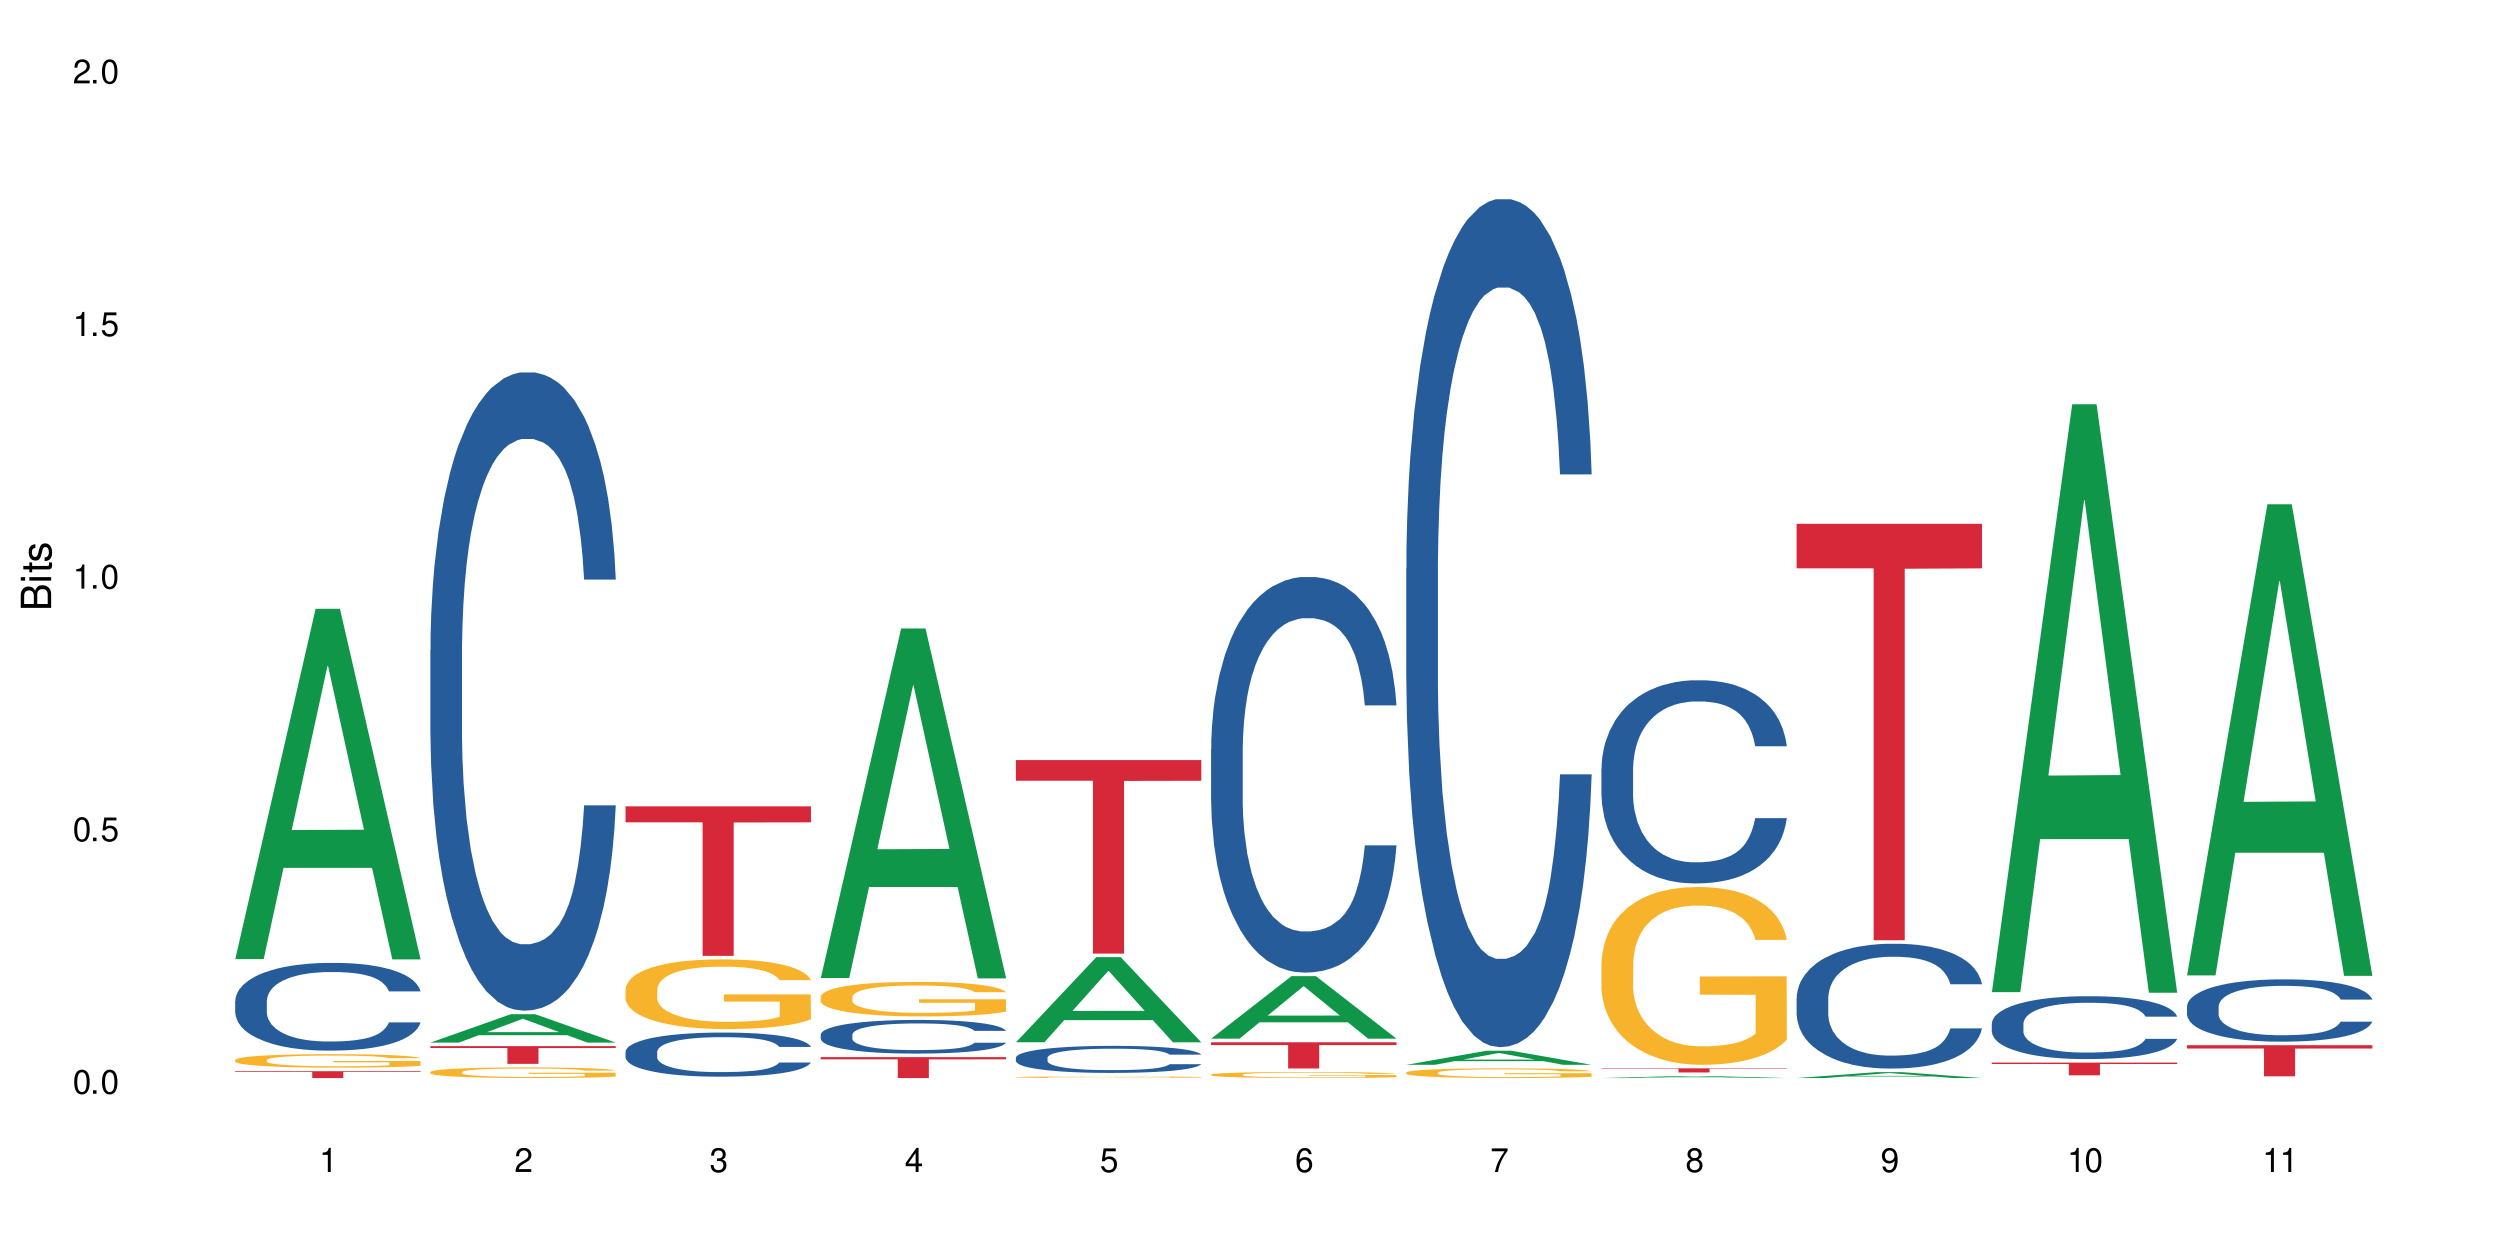 <?xml version="1.0" encoding="UTF-8"?>
<svg xmlns="http://www.w3.org/2000/svg" xmlns:xlink="http://www.w3.org/1999/xlink" width="720" height="360" viewBox="0 0 720 360">
<defs>
<g>
<g id="glyph-0-0">
</g>
<g id="glyph-0-1">
<path d="M 2.641 -6.938 C 2 -6.938 1.422 -6.656 1.078 -6.172 C 0.641 -5.562 0.406 -4.641 0.406 -3.359 C 0.406 -1.016 1.188 0.219 2.641 0.219 C 4.078 0.219 4.859 -1.016 4.859 -3.297 C 4.859 -4.641 4.656 -5.547 4.203 -6.172 C 3.844 -6.656 3.281 -6.938 2.641 -6.938 Z M 2.641 -6.188 C 3.547 -6.188 4 -5.25 4 -3.375 C 4 -1.406 3.562 -0.484 2.625 -0.484 C 1.734 -0.484 1.281 -1.438 1.281 -3.344 C 1.281 -5.25 1.734 -6.188 2.641 -6.188 Z M 2.641 -6.188 "/>
</g>
<g id="glyph-0-2">
<path d="M 1.828 -1 L 0.828 -1 L 0.828 0 L 1.828 0 Z M 1.828 -1 "/>
</g>
<g id="glyph-0-3">
<path d="M 4.562 -6.797 L 1.062 -6.797 L 0.547 -3.094 L 1.328 -3.094 C 1.719 -3.562 2.047 -3.734 2.578 -3.734 C 3.484 -3.734 4.062 -3.109 4.062 -2.094 C 4.062 -1.125 3.484 -0.531 2.578 -0.531 C 1.828 -0.531 1.375 -0.906 1.188 -1.672 L 0.328 -1.672 C 0.453 -1.109 0.547 -0.844 0.75 -0.594 C 1.125 -0.078 1.828 0.219 2.594 0.219 C 3.969 0.219 4.922 -0.781 4.922 -2.219 C 4.922 -3.562 4.031 -4.484 2.719 -4.484 C 2.25 -4.484 1.859 -4.359 1.469 -4.062 L 1.734 -5.969 L 4.562 -5.969 Z M 4.562 -6.797 "/>
</g>
<g id="glyph-0-4">
<path d="M 2.484 -4.938 L 2.484 0 L 3.328 0 L 3.328 -6.938 L 2.766 -6.938 C 2.469 -5.875 2.281 -5.734 0.984 -5.562 L 0.984 -4.938 Z M 2.484 -4.938 "/>
</g>
<g id="glyph-0-5">
<path d="M 4.859 -0.828 L 1.281 -0.828 C 1.359 -1.406 1.672 -1.781 2.5 -2.281 L 3.469 -2.828 C 4.406 -3.344 4.906 -4.062 4.906 -4.906 C 4.906 -5.484 4.672 -6.031 4.266 -6.406 C 3.859 -6.766 3.375 -6.938 2.719 -6.938 C 1.859 -6.938 1.219 -6.625 0.844 -6.031 C 0.609 -5.672 0.5 -5.234 0.484 -4.531 L 1.328 -4.531 C 1.359 -5.016 1.406 -5.281 1.531 -5.516 C 1.75 -5.938 2.188 -6.203 2.703 -6.203 C 3.469 -6.203 4.031 -5.641 4.031 -4.891 C 4.031 -4.344 3.719 -3.859 3.125 -3.516 L 2.234 -3 C 0.812 -2.172 0.406 -1.531 0.328 -0.016 L 4.859 -0.016 Z M 4.859 -0.828 "/>
</g>
<g id="glyph-0-6">
<path d="M 2.125 -3.188 L 2.578 -3.188 C 3.5 -3.188 3.984 -2.766 3.984 -1.922 C 3.984 -1.062 3.469 -0.531 2.594 -0.531 C 1.656 -0.531 1.203 -1 1.156 -2.016 L 0.312 -2.016 C 0.344 -1.453 0.438 -1.094 0.609 -0.781 C 0.953 -0.109 1.625 0.219 2.547 0.219 C 3.953 0.219 4.859 -0.625 4.859 -1.938 C 4.859 -2.828 4.516 -3.297 3.703 -3.594 C 4.344 -3.844 4.656 -4.328 4.656 -5.031 C 4.656 -6.219 3.875 -6.938 2.578 -6.938 C 1.203 -6.938 0.484 -6.172 0.453 -4.703 L 1.297 -4.703 C 1.312 -5.125 1.344 -5.359 1.453 -5.578 C 1.641 -5.969 2.062 -6.203 2.594 -6.203 C 3.344 -6.203 3.797 -5.75 3.797 -5 C 3.797 -4.516 3.609 -4.219 3.25 -4.047 C 3.016 -3.953 2.703 -3.922 2.125 -3.906 Z M 2.125 -3.188 "/>
</g>
<g id="glyph-0-7">
<path d="M 3.141 -1.672 L 3.141 0 L 3.984 0 L 3.984 -1.672 L 4.984 -1.672 L 4.984 -2.438 L 3.984 -2.438 L 3.984 -6.938 L 3.359 -6.938 L 0.266 -2.578 L 0.266 -1.672 Z M 3.141 -2.438 L 1 -2.438 L 3.141 -5.5 Z M 3.141 -2.438 "/>
</g>
<g id="glyph-0-8">
<path d="M 4.781 -5.125 C 4.609 -6.266 3.891 -6.938 2.844 -6.938 C 2.094 -6.938 1.422 -6.578 1.031 -5.953 C 0.594 -5.266 0.406 -4.422 0.406 -3.172 C 0.406 -2 0.578 -1.25 0.984 -0.641 C 1.359 -0.078 1.953 0.219 2.703 0.219 C 3.984 0.219 4.922 -0.75 4.922 -2.094 C 4.922 -3.375 4.062 -4.281 2.844 -4.281 C 2.172 -4.281 1.641 -4.031 1.281 -3.516 C 1.281 -5.234 1.828 -6.188 2.797 -6.188 C 3.391 -6.188 3.797 -5.797 3.938 -5.125 Z M 2.734 -3.531 C 3.547 -3.531 4.062 -2.953 4.062 -2.031 C 4.062 -1.156 3.484 -0.531 2.703 -0.531 C 1.922 -0.531 1.328 -1.188 1.328 -2.078 C 1.328 -2.938 1.906 -3.531 2.734 -3.531 Z M 2.734 -3.531 "/>
</g>
<g id="glyph-0-9">
<path d="M 4.984 -6.797 L 0.438 -6.797 L 0.438 -5.969 L 4.109 -5.969 C 2.5 -3.656 1.828 -2.234 1.328 0 L 2.219 0 C 2.594 -2.172 3.453 -4.047 4.984 -6.094 Z M 4.984 -6.797 "/>
</g>
<g id="glyph-0-10">
<path d="M 3.75 -3.656 C 4.469 -4.094 4.688 -4.438 4.688 -5.078 C 4.688 -6.172 3.844 -6.938 2.641 -6.938 C 1.438 -6.938 0.594 -6.172 0.594 -5.094 C 0.594 -4.438 0.812 -4.094 1.516 -3.656 C 0.734 -3.266 0.359 -2.703 0.359 -1.922 C 0.359 -0.656 1.281 0.219 2.641 0.219 C 3.984 0.219 4.922 -0.656 4.922 -1.922 C 4.922 -2.703 4.531 -3.266 3.75 -3.656 Z M 2.641 -6.188 C 3.359 -6.188 3.812 -5.75 3.812 -5.062 C 3.812 -4.406 3.344 -3.984 2.641 -3.984 C 1.922 -3.984 1.453 -4.406 1.453 -5.078 C 1.453 -5.75 1.922 -6.188 2.641 -6.188 Z M 2.641 -3.266 C 3.484 -3.266 4.062 -2.719 4.062 -1.906 C 4.062 -1.078 3.484 -0.531 2.625 -0.531 C 1.797 -0.531 1.219 -1.094 1.219 -1.906 C 1.219 -2.719 1.781 -3.266 2.641 -3.266 Z M 2.641 -3.266 "/>
</g>
<g id="glyph-0-11">
<path d="M 0.516 -1.578 C 0.672 -0.453 1.406 0.219 2.438 0.219 C 3.188 0.219 3.859 -0.141 4.266 -0.766 C 4.688 -1.453 4.891 -2.297 4.891 -3.547 C 4.891 -4.719 4.703 -5.453 4.312 -6.078 C 3.938 -6.641 3.344 -6.938 2.594 -6.938 C 1.297 -6.938 0.359 -5.969 0.359 -4.625 C 0.359 -3.344 1.234 -2.453 2.453 -2.453 C 3.094 -2.453 3.578 -2.672 4.016 -3.203 C 4 -1.484 3.469 -0.531 2.5 -0.531 C 1.906 -0.531 1.484 -0.906 1.359 -1.578 Z M 2.578 -6.203 C 3.375 -6.203 3.969 -5.531 3.969 -4.641 C 3.969 -3.797 3.391 -3.188 2.547 -3.188 C 1.734 -3.188 1.234 -3.766 1.234 -4.688 C 1.234 -5.562 1.797 -6.203 2.578 -6.203 Z M 2.578 -6.203 "/>
</g>
<g id="glyph-1-0">
</g>
<g id="glyph-1-1">
<path d="M 0 -0.953 L 0 -4.891 C 0 -5.719 -0.234 -6.344 -0.734 -6.797 C -1.188 -7.234 -1.812 -7.469 -2.5 -7.469 C -3.547 -7.469 -4.188 -7 -4.625 -5.875 C -4.984 -6.688 -5.625 -7.094 -6.531 -7.094 C -7.172 -7.094 -7.734 -6.859 -8.141 -6.391 C -8.562 -5.922 -8.75 -5.344 -8.75 -4.5 L -8.75 -0.953 Z M -4.984 -2.062 L -7.766 -2.062 L -7.766 -4.219 C -7.766 -4.844 -7.688 -5.203 -7.453 -5.5 C -7.219 -5.812 -6.859 -5.969 -6.375 -5.969 C -5.891 -5.969 -5.531 -5.812 -5.297 -5.5 C -5.062 -5.203 -4.984 -4.844 -4.984 -4.219 Z M -0.984 -2.062 L -4 -2.062 L -4 -4.781 C -4 -5.766 -3.438 -6.359 -2.484 -6.359 C -1.547 -6.359 -0.984 -5.766 -0.984 -4.781 Z M -0.984 -2.062 "/>
</g>
<g id="glyph-1-2">
<path d="M -6.281 -1.797 L -6.281 -0.797 L 0 -0.797 L 0 -1.797 Z M -8.75 -1.797 L -8.75 -0.797 L -7.484 -0.797 L -7.484 -1.797 Z M -8.75 -1.797 "/>
</g>
<g id="glyph-1-3">
<path d="M -6.281 -3.047 L -6.281 -2.016 L -8.016 -2.016 L -8.016 -1.016 L -6.281 -1.016 L -6.281 -0.172 L -5.469 -0.172 L -5.469 -1.016 L -0.719 -1.016 C -0.078 -1.016 0.281 -1.453 0.281 -2.234 C 0.281 -2.5 0.25 -2.719 0.188 -3.047 L -0.641 -3.047 C -0.609 -2.906 -0.594 -2.766 -0.594 -2.562 C -0.594 -2.141 -0.719 -2.016 -1.156 -2.016 L -5.469 -2.016 L -5.469 -3.047 Z M -6.281 -3.047 "/>
</g>
<g id="glyph-1-4">
<path d="M -4.531 -5.25 C -5.766 -5.25 -6.469 -4.422 -6.469 -2.969 C -6.469 -1.516 -5.719 -0.562 -4.547 -0.562 C -3.562 -0.562 -3.094 -1.062 -2.734 -2.562 L -2.516 -3.484 C -2.344 -4.188 -2.094 -4.469 -1.641 -4.469 C -1.047 -4.469 -0.641 -3.875 -0.641 -3 C -0.641 -2.453 -0.797 -2 -1.062 -1.75 C -1.25 -1.594 -1.422 -1.531 -1.875 -1.469 L -1.875 -0.406 C -0.422 -0.453 0.281 -1.266 0.281 -2.922 C 0.281 -4.5 -0.5 -5.516 -1.719 -5.516 C -2.656 -5.516 -3.172 -4.984 -3.469 -3.734 L -3.703 -2.766 C -3.891 -1.953 -4.156 -1.609 -4.594 -1.609 C -5.188 -1.609 -5.547 -2.125 -5.547 -2.938 C -5.547 -3.75 -5.203 -4.172 -4.531 -4.203 Z M -4.531 -5.25 "/>
</g>
</g>
</defs>
<rect x="-72" y="-36" width="864" height="432" fill="rgb(100%, 100%, 100%)" fill-opacity="1"/>
<path fill-rule="nonzero" fill="rgb(6.275%, 58.824%, 28.235%)" fill-opacity="1" d="M 67.73 276.211 L 67.789 276.117 L 90.895 175.344 L 97.91 175.344 L 121.133 276.305 L 112.973 276.305 L 107.152 249.953 L 81.652 249.953 L 75.945 276.211 L 67.73 276.211 L 84.105 239.051 L 104.816 238.953 L 94.488 191.84 L 94.375 191.742 L 94.262 192.027 L 84.047 238.953 L 84.105 239.051 Z M 67.73 276.211 "/>
<path fill-rule="nonzero" fill="rgb(14.51%, 36.078%, 60%)" fill-opacity="1" d="M 67.73 288.312 L 67.797 288.289 L 67.797 287.734 L 67.992 286.859 L 68.449 285.75 L 68.902 284.988 L 70.074 283.625 L 71.703 282.309 L 73.398 281.293 L 74.633 280.691 L 75.742 280.23 L 78.281 279.379 L 79.91 278.938 L 81.668 278.547 L 83.816 278.152 L 85.379 277.922 L 88.895 277.555 L 91.5 277.391 L 93.52 277.32 L 97.883 277.32 L 100.488 277.414 L 102.375 277.531 L 104.461 277.715 L 106.219 277.922 L 109.281 278.43 L 112.016 279.078 L 113.254 279.445 L 115.207 280.164 L 116.703 280.855 L 117.746 281.457 L 118.918 282.309 L 119.961 283.348 L 120.742 284.527 L 121.133 285.52 L 112.016 285.52 L 111.559 284.594 L 111.039 283.879 L 110.062 282.934 L 109.086 282.262 L 107.715 281.594 L 106.48 281.156 L 104.785 280.715 L 103.289 280.438 L 101.727 280.23 L 100.227 280.094 L 97.363 279.953 L 94.039 279.953 L 92.805 280 L 90.262 280.184 L 88.895 280.348 L 86.941 280.672 L 85.574 280.969 L 83.945 281.434 L 82.84 281.824 L 81.473 282.426 L 80.496 282.957 L 79.387 283.719 L 78.738 284.297 L 78.152 284.941 L 77.629 285.703 L 77.238 286.512 L 76.977 287.367 L 76.848 288.199 L 76.848 291.777 L 76.977 292.609 L 77.305 293.578 L 78.152 294.984 L 79.387 296.211 L 80.82 297.18 L 82.188 297.871 L 82.969 298.195 L 84.012 298.566 L 85.641 299.027 L 87.984 299.488 L 89.352 299.672 L 91.438 299.859 L 93.586 299.949 L 96.449 299.949 L 98.988 299.859 L 100.684 299.742 L 102.441 299.559 L 104.852 299.164 L 106.348 298.797 L 107.652 298.359 L 108.629 297.918 L 109.281 297.551 L 110.258 296.832 L 111.039 296.047 L 111.625 295.242 L 112.016 294.457 L 121.133 294.457 L 120.742 295.379 L 120.156 296.281 L 119.57 296.949 L 118.656 297.758 L 117.613 298.473 L 116.117 299.281 L 114.879 299.812 L 113.254 300.391 L 111.754 300.828 L 110.125 301.219 L 107.715 301.684 L 106.152 301.914 L 104.461 302.121 L 102.441 302.305 L 99.902 302.469 L 97.168 302.559 L 94.625 302.582 L 91.891 302.535 L 89.871 302.445 L 87.203 302.238 L 83.883 301.82 L 81.473 301.383 L 79.582 300.945 L 77.957 300.48 L 76.133 299.859 L 73.789 298.844 L 72.355 298.059 L 71.379 297.41 L 70.27 296.512 L 69.488 295.703 L 68.578 294.41 L 67.926 292.77 L 67.73 291.5 Z M 67.73 288.312 "/>
<path fill-rule="nonzero" fill="rgb(96.863%, 70.196%, 16.863%)" fill-opacity="1" d="M 67.73 305.262 L 67.797 305.262 L 67.797 305.188 L 68.055 305.031 L 68.707 304.809 L 69.555 304.629 L 70.465 304.488 L 71.051 304.41 L 72.027 304.305 L 72.875 304.227 L 75.023 304.066 L 77.762 303.918 L 79.258 303.855 L 80.949 303.793 L 83.359 303.727 L 84.469 303.703 L 87.855 303.645 L 91.695 303.609 L 95.93 303.598 L 97.883 303.602 L 100.555 303.617 L 104.199 303.656 L 106.285 303.691 L 107.91 303.727 L 109.605 303.773 L 111.688 303.844 L 113.645 303.93 L 115.207 304.016 L 116.77 304.121 L 118.07 304.234 L 119.18 304.359 L 120.156 304.508 L 120.742 304.633 L 121.133 304.758 L 112.078 304.758 L 111.559 304.633 L 110.973 304.535 L 109.996 304.418 L 109.02 304.332 L 108.043 304.266 L 106.219 304.176 L 104.656 304.117 L 102.703 304.066 L 100.812 304.035 L 98.664 304.016 L 97.363 304.008 L 93.91 304.008 L 90.785 304.031 L 88.961 304.062 L 87.66 304.09 L 85.836 304.141 L 84.727 304.184 L 84.078 304.215 L 82.125 304.324 L 80.82 304.422 L 80.105 304.488 L 79.191 304.598 L 78.543 304.691 L 77.824 304.836 L 77.434 304.941 L 76.914 305.184 L 76.848 305.82 L 77.043 305.957 L 77.434 306.102 L 77.957 306.23 L 78.738 306.363 L 79.52 306.465 L 80.887 306.605 L 82.059 306.695 L 82.969 306.758 L 84.727 306.852 L 85.445 306.887 L 87.137 306.949 L 88.895 307 L 91.047 307.043 L 92.672 307.062 L 95.277 307.078 L 98.598 307.078 L 102.508 307.059 L 104.98 307.031 L 106.676 307.004 L 107.781 306.977 L 109.148 306.938 L 110.125 306.902 L 111.039 306.863 L 112.145 306.805 L 112.145 305.957 L 96.059 305.953 L 96.059 305.555 L 121.066 305.551 L 121.133 306.938 L 119.766 307.035 L 118.07 307.125 L 116.441 307.195 L 114.75 307.258 L 112.34 307.324 L 110.387 307.367 L 107.391 307.418 L 104.656 307.449 L 101.789 307.469 L 99.25 307.48 L 96.254 307.484 L 93.586 307.477 L 90.719 307.457 L 88.441 307.43 L 86.355 307.391 L 84.273 307.348 L 81.668 307.273 L 79.973 307.211 L 78.215 307.137 L 76.457 307.047 L 74.895 306.953 L 73.852 306.879 L 72.812 306.793 L 71.703 306.688 L 70.66 306.566 L 69.879 306.457 L 69.164 306.332 L 68.645 306.215 L 68.121 306.055 L 67.859 305.926 L 67.73 305.816 Z M 67.73 305.262 "/>
<path fill-rule="nonzero" fill="rgb(83.922%, 15.686%, 22.353%)" fill-opacity="1" d="M 67.73 308.5 L 121.133 308.5 L 121.133 308.711 L 98.875 308.715 L 98.875 310.48 L 89.922 310.48 L 89.922 308.715 L 89.793 308.711 L 67.73 308.711 Z M 67.73 308.5 "/>
<path fill-rule="nonzero" fill="rgb(6.275%, 58.824%, 28.235%)" fill-opacity="1" d="M 123.941 300.262 L 124 300.254 L 147.105 292.094 L 154.125 292.094 L 177.344 300.27 L 169.184 300.27 L 163.367 298.137 L 137.863 298.137 L 132.156 300.262 L 123.941 300.262 L 140.316 297.254 L 161.027 297.246 L 150.699 293.43 L 150.586 293.422 L 150.473 293.445 L 140.258 297.246 L 140.316 297.254 Z M 123.941 300.262 "/>
<path fill-rule="nonzero" fill="rgb(14.51%, 36.078%, 60%)" fill-opacity="1" d="M 123.941 187.25 L 124.008 187.082 L 124.008 183.051 L 124.203 176.668 L 124.66 168.602 L 125.113 163.059 L 126.285 153.145 L 127.914 143.57 L 129.609 136.176 L 130.844 131.809 L 131.953 128.449 L 134.492 122.23 L 136.121 119.039 L 137.879 116.184 L 140.027 113.328 L 141.59 111.648 L 145.109 108.957 L 147.711 107.781 L 149.73 107.277 L 154.094 107.277 L 156.699 107.949 L 158.59 108.789 L 160.672 110.137 L 162.43 111.648 L 165.492 115.344 L 168.227 120.047 L 169.465 122.734 L 171.418 127.945 L 172.914 132.984 L 173.957 137.352 L 175.129 143.57 L 176.172 151.129 L 176.953 159.699 L 177.344 166.922 L 168.227 166.922 L 167.77 160.203 L 167.25 154.992 L 166.273 148.105 L 165.297 143.234 L 163.93 138.359 L 162.691 135.168 L 160.996 131.977 L 159.5 129.961 L 157.938 128.449 L 156.438 127.441 L 153.574 126.434 L 150.254 126.434 L 149.016 126.77 L 146.477 128.113 L 145.109 129.289 L 143.152 131.641 L 141.785 133.824 L 140.156 137.184 L 139.051 140.039 L 137.684 144.41 L 136.707 148.273 L 135.598 153.816 L 134.949 158.016 L 134.363 162.723 L 133.84 168.266 L 133.449 174.145 L 133.191 180.363 L 133.059 186.41 L 133.059 212.453 L 133.191 218.5 L 133.516 225.555 L 134.363 235.805 L 135.598 244.711 L 137.031 251.766 L 138.398 256.805 L 139.18 259.156 L 140.223 261.848 L 141.852 265.207 L 144.195 268.566 L 145.562 269.91 L 147.648 271.254 L 149.797 271.926 L 152.66 271.926 L 155.203 271.254 L 156.895 270.414 L 158.652 269.07 L 161.062 266.215 L 162.559 263.527 L 163.863 260.332 L 164.84 257.141 L 165.492 254.453 L 166.469 249.246 L 167.25 243.531 L 167.836 237.652 L 168.227 231.941 L 177.344 231.941 L 176.953 238.66 L 176.367 245.215 L 175.781 250.086 L 174.867 255.965 L 173.828 261.176 L 172.328 267.055 L 171.09 270.918 L 169.465 275.117 L 167.965 278.312 L 166.336 281.168 L 163.93 284.527 L 162.363 286.207 L 160.672 287.719 L 158.652 289.062 L 156.113 290.238 L 153.379 290.91 L 150.84 291.078 L 148.102 290.742 L 146.086 290.07 L 143.414 288.559 L 140.094 285.535 L 137.684 282.344 L 135.793 279.152 L 134.168 275.789 L 132.344 271.254 L 130 263.863 L 128.566 258.148 L 127.59 253.445 L 126.48 246.895 L 125.699 241.012 L 124.789 231.605 L 124.137 219.676 L 123.941 210.438 Z M 123.941 187.25 "/>
<path fill-rule="nonzero" fill="rgb(96.863%, 70.196%, 16.863%)" fill-opacity="1" d="M 123.941 308.727 L 124.008 308.723 L 124.008 308.668 L 124.27 308.543 L 124.918 308.367 L 125.766 308.223 L 126.676 308.113 L 127.266 308.055 L 128.242 307.969 L 129.086 307.906 L 131.234 307.781 L 133.973 307.664 L 135.469 307.613 L 137.164 307.566 L 139.57 307.512 L 140.68 307.492 L 144.066 307.449 L 147.906 307.422 L 152.141 307.41 L 154.094 307.414 L 156.766 307.426 L 160.41 307.457 L 162.496 307.484 L 164.125 307.512 L 165.816 307.551 L 167.902 307.605 L 169.855 307.672 L 171.418 307.738 L 172.98 307.824 L 174.281 307.914 L 175.391 308.012 L 176.367 308.129 L 176.953 308.227 L 177.344 308.324 L 168.293 308.324 L 167.77 308.227 L 167.184 308.152 L 166.207 308.059 L 165.23 307.992 L 164.254 307.938 L 162.43 307.867 L 160.867 307.82 L 158.914 307.781 L 157.023 307.758 L 154.875 307.738 L 153.574 307.734 L 150.121 307.734 L 146.996 307.754 L 145.172 307.777 L 143.871 307.797 L 142.047 307.84 L 140.941 307.875 L 140.289 307.898 L 138.336 307.984 L 137.031 308.062 L 136.316 308.113 L 135.402 308.199 L 134.754 308.273 L 134.035 308.387 L 133.645 308.473 L 133.125 308.66 L 133.059 309.164 L 133.254 309.273 L 133.645 309.387 L 134.168 309.488 L 134.949 309.594 L 135.73 309.676 L 137.098 309.785 L 138.27 309.859 L 139.18 309.906 L 140.941 309.98 L 141.656 310.008 L 143.348 310.059 L 145.109 310.098 L 147.258 310.129 L 148.883 310.145 L 151.488 310.16 L 154.812 310.16 L 158.719 310.145 L 161.191 310.121 L 162.887 310.098 L 163.992 310.078 L 165.359 310.047 L 166.336 310.02 L 167.25 309.988 L 168.355 309.941 L 168.355 309.273 L 152.27 309.27 L 152.27 308.957 L 177.277 308.953 L 177.344 310.047 L 175.977 310.125 L 174.281 310.195 L 172.656 310.254 L 170.961 310.301 L 168.551 310.355 L 166.598 310.387 L 163.602 310.426 L 160.867 310.453 L 158 310.469 L 155.461 310.477 L 152.465 310.48 L 149.797 310.473 L 146.93 310.457 L 144.652 310.434 L 142.566 310.406 L 140.484 310.371 L 137.879 310.312 L 136.188 310.266 L 134.426 310.207 L 132.668 310.137 L 131.105 310.059 L 130.062 310 L 129.023 309.934 L 127.914 309.848 L 126.871 309.754 L 126.09 309.668 L 125.375 309.57 L 124.855 309.477 L 124.332 309.352 L 124.074 309.25 L 123.941 309.164 Z M 123.941 308.727 "/>
<path fill-rule="nonzero" fill="rgb(83.922%, 15.686%, 22.353%)" fill-opacity="1" d="M 123.941 301.285 L 177.344 301.285 L 177.344 301.832 L 155.086 301.836 L 155.086 306.395 L 146.133 306.395 L 146.133 301.844 L 146.004 301.832 L 123.941 301.832 Z M 123.941 301.285 "/>
<path fill-rule="nonzero" fill="rgb(14.51%, 36.078%, 60%)" fill-opacity="1" d="M 180.152 302.91 L 180.219 302.898 L 180.219 302.621 L 180.414 302.18 L 180.871 301.621 L 181.324 301.238 L 182.5 300.555 L 184.125 299.895 L 185.82 299.383 L 187.059 299.082 L 188.164 298.848 L 190.703 298.418 L 192.332 298.199 L 194.09 298 L 196.238 297.805 L 197.801 297.688 L 201.32 297.504 L 203.922 297.422 L 205.941 297.387 L 210.305 297.387 L 212.91 297.434 L 214.801 297.492 L 216.883 297.582 L 218.641 297.688 L 221.703 297.945 L 224.438 298.27 L 225.676 298.453 L 227.629 298.812 L 229.125 299.164 L 230.168 299.465 L 231.34 299.895 L 232.383 300.414 L 233.164 301.008 L 233.555 301.508 L 224.438 301.508 L 223.98 301.043 L 223.461 300.684 L 222.484 300.207 L 221.508 299.871 L 220.141 299.535 L 218.902 299.312 L 217.207 299.094 L 215.711 298.953 L 214.148 298.848 L 212.648 298.781 L 209.785 298.711 L 206.465 298.711 L 205.227 298.734 L 202.688 298.824 L 201.32 298.906 L 199.363 299.07 L 197.996 299.219 L 196.371 299.453 L 195.262 299.648 L 193.895 299.953 L 192.918 300.219 L 191.812 300.602 L 191.16 300.891 L 190.574 301.215 L 190.051 301.598 L 189.66 302.004 L 189.402 302.434 L 189.27 302.852 L 189.27 304.652 L 189.402 305.07 L 189.727 305.559 L 190.574 306.266 L 191.812 306.879 L 193.242 307.367 L 194.609 307.715 L 195.395 307.879 L 196.434 308.062 L 198.062 308.297 L 200.406 308.527 L 201.773 308.621 L 203.859 308.715 L 206.008 308.762 L 208.875 308.762 L 211.414 308.715 L 213.105 308.656 L 214.863 308.562 L 217.273 308.367 L 218.773 308.18 L 220.074 307.961 L 221.051 307.738 L 221.703 307.555 L 222.68 307.195 L 223.461 306.801 L 224.047 306.395 L 224.438 306 L 233.555 306 L 233.164 306.461 L 232.578 306.914 L 231.992 307.25 L 231.082 307.656 L 230.039 308.02 L 228.539 308.426 L 227.305 308.691 L 225.676 308.98 L 224.176 309.203 L 222.551 309.398 L 220.141 309.633 L 218.578 309.746 L 216.883 309.852 L 214.863 309.945 L 212.324 310.027 L 209.59 310.07 L 207.051 310.082 L 204.316 310.059 L 202.297 310.016 L 199.625 309.91 L 196.305 309.699 L 193.895 309.48 L 192.008 309.258 L 190.379 309.027 L 188.555 308.715 L 186.211 308.203 L 184.777 307.809 L 183.801 307.484 L 182.695 307.031 L 181.914 306.625 L 181 305.977 L 180.348 305.152 L 180.152 304.512 Z M 180.152 302.91 "/>
<path fill-rule="nonzero" fill="rgb(96.863%, 70.196%, 16.863%)" fill-opacity="1" d="M 180.152 284.898 L 180.219 284.879 L 180.219 284.512 L 180.48 283.688 L 181.129 282.551 L 181.977 281.617 L 182.891 280.883 L 183.477 280.5 L 184.453 279.949 L 185.297 279.547 L 187.449 278.719 L 190.184 277.949 L 191.68 277.621 L 193.375 277.309 L 195.785 276.961 L 196.891 276.832 L 200.277 276.539 L 204.121 276.355 L 208.352 276.301 L 210.305 276.32 L 212.977 276.395 L 216.621 276.594 L 218.707 276.777 L 220.336 276.961 L 222.027 277.199 L 224.113 277.566 L 226.066 278.004 L 227.629 278.445 L 229.191 278.996 L 230.492 279.582 L 231.602 280.223 L 232.578 280.992 L 233.164 281.633 L 233.555 282.277 L 224.504 282.277 L 223.98 281.633 L 223.395 281.141 L 222.418 280.535 L 221.441 280.094 L 220.465 279.746 L 218.641 279.27 L 217.078 278.977 L 215.125 278.719 L 213.238 278.555 L 211.086 278.445 L 209.785 278.41 L 206.332 278.41 L 203.207 278.539 L 201.383 278.684 L 200.082 278.832 L 198.258 279.105 L 197.152 279.324 L 196.5 279.473 L 194.547 280.039 L 193.242 280.555 L 192.527 280.902 L 191.617 281.453 L 190.965 281.945 L 190.246 282.68 L 189.855 283.23 L 189.336 284.477 L 189.27 287.773 L 189.465 288.473 L 189.855 289.223 L 190.379 289.883 L 191.16 290.578 L 191.941 291.109 L 193.309 291.824 L 194.48 292.301 L 195.395 292.613 L 197.152 293.109 L 197.867 293.273 L 199.562 293.602 L 201.32 293.859 L 203.469 294.078 L 205.098 294.188 L 207.699 294.281 L 211.023 294.281 L 214.93 294.172 L 217.402 294.023 L 219.098 293.879 L 220.203 293.75 L 221.57 293.547 L 222.551 293.363 L 223.461 293.164 L 224.566 292.852 L 224.566 288.473 L 208.484 288.453 L 208.484 286.398 L 233.488 286.383 L 233.555 293.547 L 232.188 294.043 L 230.492 294.52 L 228.867 294.887 L 227.172 295.195 L 224.762 295.547 L 222.809 295.766 L 219.812 296.023 L 217.078 296.188 L 214.215 296.297 L 211.672 296.352 L 208.68 296.371 L 206.008 296.332 L 203.141 296.223 L 200.863 296.078 L 198.777 295.895 L 196.695 295.656 L 194.09 295.27 L 192.398 294.957 L 190.641 294.574 L 188.879 294.117 L 187.316 293.621 L 186.277 293.234 L 185.234 292.797 L 184.125 292.246 L 183.086 291.625 L 182.305 291.055 L 181.586 290.414 L 181.066 289.809 L 180.543 288.984 L 180.285 288.324 L 180.152 287.758 Z M 180.152 284.898 "/>
<path fill-rule="nonzero" fill="rgb(83.922%, 15.686%, 22.353%)" fill-opacity="1" d="M 180.152 232.227 L 233.555 232.227 L 233.555 236.836 L 211.301 236.879 L 211.301 275.285 L 202.344 275.285 L 202.344 236.918 L 202.215 236.836 L 180.152 236.836 Z M 180.152 232.227 "/>
<path fill-rule="nonzero" fill="rgb(6.275%, 58.824%, 28.235%)" fill-opacity="1" d="M 236.367 281.676 L 236.422 281.582 L 259.527 181 L 266.547 181 L 289.766 281.77 L 281.609 281.77 L 275.789 255.465 L 250.285 255.465 L 244.582 281.676 L 236.367 281.676 L 252.738 244.586 L 273.449 244.492 L 263.121 197.465 L 263.008 197.371 L 262.895 197.652 L 252.684 244.492 L 252.738 244.586 Z M 236.367 281.676 "/>
<path fill-rule="nonzero" fill="rgb(14.51%, 36.078%, 60%)" fill-opacity="1" d="M 236.367 297.961 L 236.43 297.953 L 236.43 297.742 L 236.625 297.406 L 237.082 296.98 L 237.539 296.688 L 238.711 296.164 L 240.34 295.66 L 242.031 295.27 L 243.27 295.043 L 244.375 294.863 L 246.914 294.535 L 248.543 294.367 L 250.301 294.219 L 252.449 294.066 L 254.016 293.98 L 257.531 293.836 L 260.137 293.777 L 262.152 293.75 L 266.516 293.75 L 269.121 293.785 L 271.012 293.828 L 273.094 293.898 L 274.852 293.98 L 277.914 294.172 L 280.648 294.422 L 281.887 294.562 L 283.84 294.836 L 285.34 295.102 L 286.379 295.332 L 287.551 295.66 L 288.594 296.059 L 289.375 296.512 L 289.766 296.891 L 280.648 296.891 L 280.191 296.539 L 279.672 296.262 L 278.695 295.898 L 277.719 295.645 L 276.352 295.387 L 275.113 295.219 L 273.422 295.051 L 271.922 294.945 L 270.359 294.863 L 268.863 294.812 L 265.996 294.758 L 262.676 294.758 L 261.438 294.777 L 258.898 294.848 L 257.531 294.91 L 255.578 295.031 L 254.211 295.148 L 252.582 295.324 L 251.473 295.477 L 250.105 295.707 L 249.129 295.91 L 248.023 296.199 L 247.371 296.422 L 246.785 296.672 L 246.266 296.961 L 245.875 297.273 L 245.613 297.598 L 245.484 297.918 L 245.484 299.289 L 245.613 299.609 L 245.938 299.98 L 246.785 300.52 L 248.023 300.988 L 249.457 301.363 L 250.824 301.629 L 251.605 301.75 L 252.645 301.895 L 254.273 302.07 L 256.617 302.246 L 257.984 302.316 L 260.07 302.387 L 262.219 302.426 L 265.086 302.426 L 267.625 302.387 L 269.316 302.344 L 271.074 302.273 L 273.484 302.121 L 274.984 301.98 L 276.285 301.812 L 277.262 301.645 L 277.914 301.504 L 278.891 301.23 L 279.672 300.93 L 280.258 300.617 L 280.648 300.316 L 289.766 300.316 L 289.375 300.672 L 288.789 301.016 L 288.203 301.273 L 287.293 301.582 L 286.25 301.855 L 284.75 302.168 L 283.516 302.371 L 281.887 302.594 L 280.387 302.762 L 278.762 302.91 L 276.352 303.086 L 274.789 303.176 L 273.094 303.258 L 271.074 303.328 L 268.535 303.391 L 265.801 303.426 L 263.262 303.434 L 260.527 303.414 L 258.508 303.379 L 255.836 303.301 L 252.516 303.141 L 250.105 302.973 L 248.219 302.805 L 246.59 302.629 L 244.766 302.387 L 242.422 302 L 240.988 301.699 L 240.012 301.449 L 238.906 301.105 L 238.125 300.797 L 237.211 300.301 L 236.562 299.672 L 236.367 299.184 Z M 236.367 297.961 "/>
<path fill-rule="nonzero" fill="rgb(96.863%, 70.196%, 16.863%)" fill-opacity="1" d="M 236.367 287.047 L 236.43 287.039 L 236.43 286.855 L 236.691 286.449 L 237.344 285.883 L 238.188 285.422 L 239.102 285.059 L 239.688 284.867 L 240.664 284.594 L 241.512 284.395 L 243.66 283.984 L 246.395 283.605 L 247.891 283.441 L 249.586 283.285 L 251.996 283.113 L 253.102 283.051 L 256.488 282.906 L 260.332 282.816 L 264.562 282.789 L 266.516 282.797 L 269.188 282.832 L 272.836 282.934 L 274.918 283.023 L 276.547 283.113 L 278.238 283.23 L 280.324 283.414 L 282.277 283.633 L 283.84 283.852 L 285.402 284.121 L 286.707 284.414 L 287.812 284.73 L 288.789 285.113 L 289.375 285.43 L 289.766 285.75 L 280.715 285.75 L 280.191 285.43 L 279.605 285.184 L 278.629 284.887 L 277.652 284.668 L 276.676 284.496 L 274.852 284.258 L 273.289 284.113 L 271.336 283.984 L 269.449 283.906 L 267.301 283.852 L 265.996 283.832 L 262.543 283.832 L 259.418 283.895 L 257.594 283.969 L 256.293 284.039 L 254.469 284.176 L 253.363 284.285 L 252.711 284.359 L 250.758 284.641 L 249.457 284.895 L 248.738 285.066 L 247.828 285.34 L 247.176 285.586 L 246.461 285.949 L 246.07 286.219 L 245.547 286.84 L 245.484 288.473 L 245.68 288.816 L 246.07 289.191 L 246.59 289.516 L 247.371 289.863 L 248.152 290.125 L 249.52 290.48 L 250.691 290.715 L 251.605 290.871 L 253.363 291.117 L 254.078 291.199 L 255.773 291.359 L 257.531 291.488 L 259.68 291.598 L 261.309 291.652 L 263.914 291.695 L 267.234 291.695 L 271.141 291.641 L 273.617 291.57 L 275.309 291.496 L 276.418 291.434 L 277.785 291.332 L 278.762 291.242 L 279.672 291.145 L 280.781 290.988 L 280.781 288.816 L 264.695 288.809 L 264.695 287.793 L 289.699 287.781 L 289.766 291.332 L 288.398 291.578 L 286.707 291.816 L 285.078 291.996 L 283.383 292.152 L 280.977 292.324 L 279.02 292.434 L 276.023 292.559 L 273.289 292.641 L 270.426 292.695 L 267.887 292.723 L 264.891 292.734 L 262.219 292.715 L 259.355 292.66 L 257.074 292.586 L 254.992 292.496 L 252.906 292.379 L 250.301 292.188 L 248.609 292.031 L 246.852 291.844 L 245.094 291.617 L 243.527 291.371 L 242.488 291.18 L 241.445 290.961 L 240.34 290.688 L 239.297 290.379 L 238.516 290.098 L 237.797 289.781 L 237.277 289.48 L 236.758 289.07 L 236.496 288.746 L 236.367 288.465 Z M 236.367 287.047 "/>
<path fill-rule="nonzero" fill="rgb(83.922%, 15.686%, 22.353%)" fill-opacity="1" d="M 236.367 304.449 L 289.766 304.449 L 289.766 305.094 L 267.512 305.102 L 267.512 310.48 L 258.555 310.48 L 258.555 305.105 L 258.426 305.094 L 236.367 305.094 Z M 236.367 304.449 "/>
<path fill-rule="nonzero" fill="rgb(6.275%, 58.824%, 28.235%)" fill-opacity="1" d="M 292.578 300.176 L 292.633 300.156 L 315.738 275.656 L 322.758 275.656 L 345.977 300.199 L 337.82 300.199 L 332 293.793 L 306.496 293.793 L 300.793 300.176 L 292.578 300.176 L 308.949 291.145 L 329.66 291.121 L 319.336 279.668 L 319.219 279.645 L 319.105 279.715 L 308.895 291.121 L 308.949 291.145 Z M 292.578 300.176 "/>
<path fill-rule="nonzero" fill="rgb(14.51%, 36.078%, 60%)" fill-opacity="1" d="M 292.578 304.602 L 292.641 304.594 L 292.641 304.426 L 292.836 304.156 L 293.293 303.812 L 293.75 303.578 L 294.922 303.16 L 296.551 302.754 L 298.242 302.441 L 299.48 302.254 L 300.586 302.113 L 303.125 301.852 L 304.754 301.715 L 306.512 301.594 L 308.664 301.473 L 310.227 301.402 L 313.742 301.289 L 316.348 301.238 L 318.367 301.219 L 322.73 301.219 L 325.332 301.246 L 327.223 301.281 L 329.305 301.34 L 331.066 301.402 L 334.125 301.559 L 336.859 301.758 L 338.098 301.871 L 340.051 302.094 L 341.551 302.305 L 342.59 302.492 L 343.762 302.754 L 344.805 303.074 L 345.586 303.438 L 345.977 303.742 L 336.859 303.742 L 336.406 303.457 L 335.883 303.238 L 334.906 302.945 L 333.93 302.738 L 332.562 302.531 L 331.324 302.398 L 329.633 302.262 L 328.133 302.176 L 326.57 302.113 L 325.074 302.07 L 322.207 302.027 L 318.887 302.027 L 317.648 302.043 L 315.109 302.098 L 313.742 302.148 L 311.789 302.25 L 310.422 302.34 L 308.793 302.484 L 307.684 302.605 L 306.316 302.789 L 305.34 302.953 L 304.234 303.188 L 303.582 303.363 L 302.996 303.562 L 302.477 303.801 L 302.086 304.047 L 301.824 304.312 L 301.695 304.566 L 301.695 305.668 L 301.824 305.926 L 302.148 306.223 L 302.996 306.656 L 304.234 307.035 L 305.668 307.332 L 307.035 307.547 L 307.816 307.648 L 308.859 307.762 L 310.484 307.902 L 312.832 308.047 L 314.199 308.102 L 316.281 308.16 L 318.43 308.188 L 321.297 308.188 L 323.836 308.16 L 325.527 308.125 L 327.289 308.066 L 329.695 307.945 L 331.195 307.832 L 332.496 307.695 L 333.473 307.562 L 334.125 307.449 L 335.102 307.227 L 335.883 306.984 L 336.469 306.738 L 336.859 306.496 L 345.977 306.496 L 345.586 306.777 L 345 307.055 L 344.414 307.262 L 343.504 307.512 L 342.461 307.73 L 340.965 307.98 L 339.727 308.145 L 338.098 308.324 L 336.602 308.457 L 334.973 308.578 L 332.562 308.723 L 331 308.793 L 329.305 308.855 L 327.289 308.914 L 324.746 308.961 L 322.012 308.992 L 319.473 309 L 316.738 308.984 L 314.719 308.957 L 312.047 308.891 L 308.727 308.762 L 306.316 308.629 L 304.43 308.492 L 302.801 308.352 L 300.977 308.16 L 298.633 307.848 L 297.199 307.605 L 296.223 307.406 L 295.117 307.129 L 294.336 306.879 L 293.422 306.48 L 292.773 305.977 L 292.578 305.586 Z M 292.578 304.602 "/>
<path fill-rule="nonzero" fill="rgb(96.863%, 70.196%, 16.863%)" fill-opacity="1" d="M 292.578 310.215 L 292.641 310.215 L 292.641 310.203 L 292.902 310.188 L 293.555 310.16 L 294.398 310.137 L 295.312 310.121 L 295.898 310.113 L 296.875 310.098 L 297.723 310.09 L 299.871 310.07 L 302.605 310.055 L 304.105 310.047 L 305.797 310.039 L 308.207 310.031 L 309.312 310.027 L 312.699 310.02 L 316.543 310.016 L 325.398 310.016 L 329.047 310.02 L 331.129 310.027 L 332.758 310.031 L 334.449 310.035 L 336.535 310.043 L 338.488 310.055 L 340.051 310.062 L 341.613 310.078 L 342.918 310.09 L 344.023 310.105 L 345.586 310.137 L 345.977 310.152 L 336.926 310.152 L 336.406 310.137 L 335.82 310.125 L 334.84 310.113 L 333.863 310.102 L 332.887 310.094 L 331.066 310.082 L 329.5 310.078 L 327.547 310.07 L 325.66 310.066 L 323.512 310.062 L 318.758 310.062 L 315.629 310.066 L 313.809 310.07 L 312.504 310.074 L 310.68 310.078 L 309.574 310.086 L 308.922 310.09 L 306.969 310.102 L 305.668 310.113 L 304.949 310.121 L 304.039 310.133 L 303.387 310.145 L 302.672 310.164 L 302.281 310.176 L 301.758 310.203 L 301.695 310.281 L 301.891 310.297 L 302.281 310.312 L 302.801 310.328 L 304.363 310.359 L 305.73 310.375 L 306.902 310.387 L 307.816 310.395 L 309.574 310.402 L 310.289 310.406 L 311.984 310.414 L 313.742 310.422 L 315.891 310.426 L 317.52 310.43 L 327.352 310.43 L 329.828 310.426 L 331.52 310.422 L 332.629 310.418 L 333.996 310.414 L 334.973 310.41 L 335.883 310.406 L 336.992 310.398 L 336.992 310.297 L 320.906 310.297 L 320.906 310.25 L 345.914 310.25 L 345.977 310.414 L 344.609 310.426 L 342.918 310.438 L 341.289 310.445 L 339.598 310.453 L 337.188 310.461 L 335.234 310.465 L 332.238 310.473 L 329.5 310.477 L 326.637 310.477 L 324.098 310.48 L 318.43 310.48 L 315.566 310.477 L 313.285 310.473 L 311.203 310.469 L 309.117 310.465 L 306.512 310.453 L 304.82 310.445 L 303.062 310.438 L 301.305 310.426 L 299.742 310.418 L 298.699 310.406 L 297.656 310.398 L 296.551 310.383 L 295.508 310.371 L 294.727 310.355 L 294.008 310.34 L 293.488 310.328 L 292.969 310.309 L 292.707 310.293 L 292.578 310.281 Z M 292.578 310.215 "/>
<path fill-rule="nonzero" fill="rgb(83.922%, 15.686%, 22.353%)" fill-opacity="1" d="M 292.578 218.891 L 345.977 218.891 L 345.977 224.859 L 323.723 224.91 L 323.723 274.641 L 314.77 274.641 L 314.77 224.965 L 314.637 224.859 L 292.578 224.859 Z M 292.578 218.891 "/>
<path fill-rule="nonzero" fill="rgb(6.275%, 58.824%, 28.235%)" fill-opacity="1" d="M 348.789 299.129 L 348.844 299.113 L 371.953 281.129 L 378.969 281.129 L 402.188 299.145 L 394.031 299.145 L 388.211 294.441 L 362.711 294.441 L 357.004 299.129 L 348.789 299.129 L 365.164 292.496 L 385.871 292.48 L 375.547 284.07 L 375.434 284.055 L 375.316 284.105 L 365.105 292.48 L 365.164 292.496 Z M 348.789 299.129 "/>
<path fill-rule="nonzero" fill="rgb(14.51%, 36.078%, 60%)" fill-opacity="1" d="M 348.789 215.758 L 348.852 215.652 L 348.852 213.156 L 349.051 209.199 L 349.504 204.199 L 349.961 200.762 L 351.133 194.621 L 352.762 188.684 L 354.453 184.102 L 355.691 181.395 L 356.797 179.312 L 359.34 175.461 L 360.965 173.48 L 362.727 171.711 L 364.875 169.941 L 366.438 168.898 L 369.953 167.234 L 372.559 166.504 L 374.578 166.191 L 378.941 166.191 L 381.547 166.609 L 383.434 167.129 L 385.52 167.961 L 387.277 168.898 L 390.336 171.191 L 393.07 174.105 L 394.309 175.773 L 396.262 179 L 397.762 182.125 L 398.805 184.832 L 399.977 188.684 L 401.016 193.371 L 401.797 198.68 L 402.188 203.16 L 393.07 203.16 L 392.617 198.992 L 392.094 195.766 L 391.117 191.496 L 390.141 188.477 L 388.773 185.457 L 387.535 183.477 L 385.844 181.5 L 384.344 180.25 L 382.781 179.312 L 381.285 178.688 L 378.418 178.062 L 375.098 178.062 L 373.859 178.27 L 371.32 179.105 L 369.953 179.832 L 368 181.289 L 366.633 182.645 L 365.004 184.727 L 363.898 186.496 L 362.531 189.203 L 361.551 191.602 L 360.445 195.035 L 359.793 197.641 L 359.207 200.555 L 358.688 203.992 L 358.297 207.637 L 358.035 211.488 L 357.906 215.238 L 357.906 231.379 L 358.035 235.125 L 358.363 239.5 L 359.207 245.852 L 360.445 251.371 L 361.879 255.746 L 363.246 258.867 L 364.027 260.328 L 365.07 261.992 L 366.695 264.074 L 369.043 266.156 L 370.41 266.992 L 372.492 267.824 L 374.641 268.238 L 377.508 268.238 L 380.047 267.824 L 381.742 267.305 L 383.5 266.469 L 385.91 264.699 L 387.406 263.035 L 388.707 261.055 L 389.688 259.078 L 390.336 257.41 L 391.312 254.184 L 392.094 250.641 L 392.68 246.996 L 393.07 243.457 L 402.188 243.457 L 401.797 247.621 L 401.211 251.684 L 400.625 254.703 L 399.715 258.348 L 398.672 261.574 L 397.176 265.219 L 395.938 267.617 L 394.309 270.219 L 392.812 272.195 L 391.184 273.969 L 388.773 276.051 L 387.211 277.09 L 385.52 278.027 L 383.5 278.863 L 380.961 279.59 L 378.223 280.008 L 375.684 280.109 L 372.949 279.902 L 370.93 279.488 L 368.262 278.551 L 364.938 276.676 L 362.531 274.695 L 360.641 272.719 L 359.012 270.637 L 357.188 267.824 L 354.844 263.242 L 353.41 259.703 L 352.434 256.785 L 351.328 252.727 L 350.547 249.082 L 349.637 243.25 L 348.984 235.855 L 348.789 230.129 Z M 348.789 215.758 "/>
<path fill-rule="nonzero" fill="rgb(96.863%, 70.196%, 16.863%)" fill-opacity="1" d="M 348.789 309.484 L 348.852 309.48 L 348.852 309.449 L 349.113 309.379 L 349.766 309.277 L 350.613 309.199 L 351.523 309.133 L 352.109 309.102 L 353.086 309.051 L 353.934 309.016 L 356.082 308.945 L 358.816 308.879 L 360.316 308.852 L 362.008 308.824 L 364.418 308.793 L 365.523 308.781 L 368.91 308.758 L 372.754 308.742 L 376.988 308.734 L 378.941 308.738 L 381.609 308.742 L 385.258 308.762 L 387.34 308.777 L 388.969 308.793 L 390.664 308.812 L 392.746 308.844 L 394.699 308.883 L 396.262 308.922 L 397.824 308.969 L 399.129 309.02 L 400.234 309.078 L 401.211 309.145 L 401.797 309.199 L 402.188 309.254 L 393.137 309.254 L 392.617 309.199 L 392.031 309.156 L 391.055 309.105 L 390.078 309.066 L 389.098 309.035 L 387.277 308.992 L 385.715 308.969 L 383.758 308.945 L 381.871 308.93 L 379.723 308.922 L 378.418 308.918 L 374.969 308.918 L 371.844 308.93 L 370.02 308.941 L 368.715 308.957 L 366.891 308.98 L 365.785 309 L 365.133 309.012 L 363.18 309.059 L 361.879 309.105 L 361.16 309.137 L 360.25 309.184 L 359.598 309.227 L 358.883 309.289 L 358.492 309.336 L 357.969 309.445 L 357.906 309.734 L 358.102 309.793 L 358.492 309.859 L 359.012 309.914 L 359.793 309.977 L 360.574 310.023 L 361.941 310.086 L 363.117 310.125 L 364.027 310.152 L 365.785 310.195 L 366.5 310.211 L 368.195 310.238 L 369.953 310.262 L 372.102 310.281 L 373.73 310.289 L 376.336 310.297 L 379.656 310.297 L 383.562 310.289 L 386.039 310.277 L 387.73 310.262 L 388.84 310.254 L 390.207 310.234 L 391.184 310.219 L 392.094 310.199 L 393.203 310.176 L 393.203 309.793 L 377.117 309.793 L 377.117 309.613 L 402.125 309.613 L 402.188 310.234 L 400.82 310.277 L 399.129 310.32 L 397.5 310.352 L 395.809 310.379 L 393.398 310.406 L 391.445 310.426 L 388.449 310.449 L 385.715 310.465 L 382.848 310.473 L 380.309 310.477 L 377.312 310.48 L 374.641 310.477 L 371.777 310.469 L 369.496 310.453 L 367.414 310.438 L 365.328 310.418 L 362.727 310.383 L 361.031 310.355 L 359.273 310.324 L 357.516 310.285 L 355.953 310.242 L 354.91 310.207 L 353.867 310.168 L 352.762 310.121 L 351.719 310.066 L 350.938 310.02 L 350.223 309.961 L 349.699 309.91 L 349.18 309.84 L 348.918 309.781 L 348.789 309.73 Z M 348.789 309.484 "/>
<path fill-rule="nonzero" fill="rgb(83.922%, 15.686%, 22.353%)" fill-opacity="1" d="M 348.789 300.164 L 402.188 300.164 L 402.188 300.973 L 379.934 300.98 L 379.934 307.719 L 370.98 307.719 L 370.98 300.984 L 370.848 300.973 L 348.789 300.973 Z M 348.789 300.164 "/>
<path fill-rule="nonzero" fill="rgb(6.275%, 58.824%, 28.235%)" fill-opacity="1" d="M 405 306.664 L 405.059 306.66 L 428.164 302.602 L 435.18 302.602 L 458.402 306.668 L 450.242 306.668 L 444.422 305.605 L 418.922 305.605 L 413.215 306.664 L 405 306.664 L 421.375 305.168 L 442.082 305.164 L 431.758 303.266 L 431.645 303.262 L 431.527 303.273 L 421.316 305.164 L 421.375 305.168 Z M 405 306.664 "/>
<path fill-rule="nonzero" fill="rgb(14.51%, 36.078%, 60%)" fill-opacity="1" d="M 405 163.637 L 405.066 163.414 L 405.066 158.059 L 405.262 149.574 L 405.715 138.859 L 406.172 131.496 L 407.344 118.324 L 408.973 105.602 L 410.664 95.781 L 411.902 89.977 L 413.012 85.512 L 415.551 77.254 L 417.18 73.012 L 418.938 69.219 L 421.086 65.422 L 422.648 63.191 L 426.164 59.617 L 428.77 58.055 L 430.789 57.387 L 435.152 57.387 L 437.758 58.277 L 439.645 59.395 L 441.73 61.18 L 443.488 63.191 L 446.547 68.102 L 449.285 74.352 L 450.52 77.922 L 452.473 84.844 L 453.973 91.539 L 455.016 97.344 L 456.188 105.602 L 457.227 115.645 L 458.012 127.031 L 458.402 136.629 L 449.285 136.629 L 448.828 127.699 L 448.309 120.781 L 447.328 111.629 L 446.352 105.156 L 444.984 98.68 L 443.746 94.441 L 442.055 90.199 L 440.559 87.52 L 438.992 85.512 L 437.496 84.172 L 434.629 82.832 L 431.309 82.832 L 430.07 83.281 L 427.531 85.066 L 426.164 86.629 L 424.211 89.754 L 422.844 92.656 L 421.215 97.117 L 420.109 100.914 L 418.742 106.719 L 417.766 111.852 L 416.656 119.219 L 416.004 124.797 L 415.418 131.047 L 414.898 138.414 L 414.508 146.227 L 414.246 154.484 L 414.117 162.523 L 414.117 197.121 L 414.246 205.156 L 414.574 214.531 L 415.418 228.148 L 416.656 239.977 L 418.09 249.352 L 419.457 256.051 L 420.238 259.176 L 421.281 262.746 L 422.91 267.211 L 425.254 271.676 L 426.621 273.461 L 428.703 275.246 L 430.855 276.141 L 433.719 276.141 L 436.258 275.246 L 437.953 274.129 L 439.711 272.344 L 442.121 268.551 L 443.617 264.977 L 444.922 260.738 L 445.898 256.496 L 446.547 252.926 L 447.523 246.004 L 448.309 238.414 L 448.895 230.602 L 449.285 223.012 L 458.402 223.012 L 458.012 231.941 L 457.426 240.648 L 456.836 247.121 L 455.926 254.934 L 454.883 261.852 L 453.387 269.664 L 452.148 274.801 L 450.52 280.379 L 449.023 284.621 L 447.395 288.418 L 444.984 292.879 L 443.422 295.113 L 441.73 297.121 L 439.711 298.906 L 437.172 300.469 L 434.434 301.363 L 431.895 301.586 L 429.16 301.141 L 427.141 300.246 L 424.473 298.238 L 421.148 294.219 L 418.742 289.98 L 416.852 285.738 L 415.223 281.273 L 413.402 275.246 L 411.055 265.426 L 409.625 257.836 L 408.648 251.586 L 407.539 242.879 L 406.758 235.066 L 405.848 222.566 L 405.195 206.719 L 405 194.441 Z M 405 163.637 "/>
<path fill-rule="nonzero" fill="rgb(96.863%, 70.196%, 16.863%)" fill-opacity="1" d="M 405 308.883 L 405.066 308.879 L 405.066 308.828 L 405.324 308.715 L 405.977 308.555 L 406.824 308.426 L 407.734 308.324 L 408.32 308.27 L 409.297 308.191 L 410.145 308.137 L 412.293 308.023 L 415.027 307.914 L 416.527 307.867 L 418.219 307.824 L 420.629 307.777 L 421.738 307.758 L 425.121 307.719 L 428.965 307.691 L 433.199 307.684 L 435.152 307.688 L 437.82 307.699 L 441.469 307.727 L 443.551 307.75 L 445.18 307.777 L 446.875 307.809 L 448.957 307.859 L 450.91 307.922 L 452.473 307.984 L 454.039 308.059 L 455.34 308.141 L 456.445 308.23 L 457.426 308.34 L 458.012 308.426 L 458.402 308.516 L 449.348 308.516 L 448.828 308.426 L 448.242 308.359 L 447.266 308.273 L 446.289 308.215 L 445.312 308.164 L 443.488 308.098 L 441.926 308.059 L 439.973 308.023 L 438.082 308 L 435.934 307.984 L 434.629 307.977 L 431.18 307.977 L 428.055 307.996 L 426.23 308.016 L 424.926 308.035 L 423.105 308.074 L 421.996 308.105 L 421.348 308.125 L 419.391 308.207 L 418.09 308.277 L 417.375 308.324 L 416.461 308.402 L 415.809 308.473 L 415.094 308.574 L 414.703 308.648 L 414.184 308.824 L 414.117 309.281 L 414.312 309.379 L 414.703 309.484 L 415.223 309.578 L 416.004 309.672 L 416.785 309.746 L 418.156 309.848 L 419.328 309.914 L 420.238 309.957 L 421.996 310.027 L 422.715 310.047 L 424.406 310.094 L 426.164 310.129 L 428.312 310.16 L 429.941 310.176 L 432.547 310.188 L 435.867 310.188 L 439.777 310.172 L 442.25 310.152 L 443.945 310.133 L 445.051 310.113 L 446.418 310.086 L 447.395 310.062 L 448.309 310.031 L 449.414 309.988 L 449.414 309.379 L 433.328 309.379 L 433.328 309.09 L 458.336 309.09 L 458.402 310.086 L 457.031 310.156 L 455.34 310.223 L 453.711 310.273 L 452.02 310.316 L 449.609 310.363 L 447.656 310.395 L 444.66 310.43 L 441.926 310.453 L 439.059 310.469 L 436.52 310.477 L 433.523 310.48 L 430.855 310.477 L 427.988 310.461 L 425.707 310.438 L 423.625 310.414 L 421.543 310.379 L 418.938 310.328 L 417.242 310.285 L 415.484 310.23 L 413.727 310.164 L 412.164 310.098 L 411.121 310.043 L 410.078 309.98 L 408.973 309.906 L 407.93 309.82 L 407.148 309.738 L 406.434 309.648 L 405.91 309.566 L 405.391 309.449 L 405.129 309.359 L 405 309.281 Z M 405 308.883 "/>
<path fill-rule="nonzero" fill="rgb(6.275%, 58.824%, 28.235%)" fill-opacity="1" d="M 461.211 310.48 L 461.27 310.48 L 484.375 309.879 L 491.391 309.879 L 514.613 310.48 L 506.453 310.48 L 500.633 310.324 L 475.133 310.324 L 469.426 310.48 L 461.211 310.48 L 477.586 310.258 L 498.297 310.258 L 487.969 309.977 L 487.742 309.977 L 477.527 310.258 L 477.586 310.258 Z M 461.211 310.48 "/>
<path fill-rule="nonzero" fill="rgb(14.51%, 36.078%, 60%)" fill-opacity="1" d="M 461.211 221.391 L 461.277 221.336 L 461.277 220.055 L 461.473 218.023 L 461.926 215.457 L 462.383 213.691 L 463.555 210.535 L 465.184 207.488 L 466.879 205.137 L 468.113 203.746 L 469.223 202.676 L 471.762 200.699 L 473.391 199.684 L 475.148 198.773 L 477.297 197.863 L 478.859 197.328 L 482.375 196.473 L 484.98 196.098 L 487 195.938 L 491.363 195.938 L 493.969 196.152 L 495.855 196.422 L 497.941 196.848 L 499.699 197.328 L 502.762 198.504 L 505.496 200.004 L 506.73 200.859 L 508.688 202.516 L 510.184 204.121 L 511.227 205.512 L 512.398 207.488 L 513.441 209.895 L 514.223 212.621 L 514.613 214.922 L 505.496 214.922 L 505.039 212.781 L 504.52 211.125 L 503.543 208.934 L 502.562 207.383 L 501.195 205.832 L 499.961 204.816 L 498.266 203.801 L 496.77 203.156 L 495.207 202.676 L 493.707 202.355 L 490.844 202.035 L 487.52 202.035 L 486.285 202.141 L 483.742 202.57 L 482.375 202.941 L 480.422 203.691 L 479.055 204.387 L 477.426 205.457 L 476.32 206.367 L 474.953 207.754 L 473.977 208.984 L 472.867 210.75 L 472.219 212.086 L 471.633 213.582 L 471.109 215.348 L 470.719 217.219 L 470.457 219.199 L 470.328 221.121 L 470.328 229.41 L 470.457 231.336 L 470.785 233.582 L 471.633 236.844 L 472.867 239.676 L 474.301 241.922 L 475.668 243.527 L 476.449 244.273 L 477.492 245.129 L 479.121 246.199 L 481.465 247.27 L 482.832 247.699 L 484.918 248.125 L 487.066 248.34 L 489.93 248.34 L 492.469 248.125 L 494.164 247.859 L 495.922 247.43 L 498.332 246.52 L 499.828 245.664 L 501.133 244.648 L 502.109 243.633 L 502.762 242.777 L 503.738 241.121 L 504.52 239.301 L 505.105 237.43 L 505.496 235.613 L 514.613 235.613 L 514.223 237.754 L 513.637 239.836 L 513.051 241.387 L 512.137 243.258 L 511.094 244.918 L 509.598 246.789 L 508.359 248.02 L 506.73 249.355 L 505.234 250.371 L 503.605 251.281 L 501.195 252.348 L 499.633 252.883 L 497.941 253.363 L 495.922 253.793 L 493.383 254.168 L 490.648 254.383 L 488.105 254.434 L 485.371 254.328 L 483.352 254.113 L 480.684 253.633 L 477.363 252.672 L 474.953 251.652 L 473.062 250.637 L 471.438 249.57 L 469.613 248.125 L 467.27 245.773 L 465.836 243.953 L 464.859 242.457 L 463.75 240.371 L 462.969 238.5 L 462.059 235.508 L 461.406 231.711 L 461.211 228.77 Z M 461.211 221.391 "/>
<path fill-rule="nonzero" fill="rgb(96.863%, 70.196%, 16.863%)" fill-opacity="1" d="M 461.211 277.387 L 461.277 277.34 L 461.277 276.406 L 461.535 274.301 L 462.188 271.398 L 463.035 269.016 L 463.945 267.145 L 464.531 266.16 L 465.508 264.758 L 466.355 263.73 L 468.504 261.625 L 471.242 259.66 L 472.738 258.82 L 474.43 258.023 L 476.84 257.133 L 477.949 256.809 L 481.336 256.059 L 485.176 255.59 L 489.41 255.449 L 491.363 255.496 L 494.035 255.684 L 497.68 256.199 L 499.766 256.668 L 501.391 257.133 L 503.086 257.742 L 505.168 258.68 L 507.125 259.801 L 508.688 260.922 L 510.25 262.328 L 511.551 263.824 L 512.66 265.461 L 513.637 267.426 L 514.223 269.062 L 514.613 270.699 L 505.559 270.699 L 505.039 269.062 L 504.453 267.797 L 503.477 266.254 L 502.5 265.133 L 501.523 264.242 L 499.699 263.027 L 498.137 262.281 L 496.184 261.625 L 494.293 261.203 L 492.145 260.922 L 490.844 260.828 L 487.391 260.828 L 484.266 261.156 L 482.441 261.531 L 481.141 261.906 L 479.316 262.605 L 478.207 263.168 L 477.559 263.543 L 475.602 264.992 L 474.301 266.301 L 473.586 267.191 L 472.672 268.594 L 472.023 269.855 L 471.305 271.727 L 470.914 273.129 L 470.395 276.312 L 470.328 284.73 L 470.523 286.508 L 470.914 288.426 L 471.438 290.109 L 472.219 291.887 L 473 293.242 L 474.367 295.066 L 475.539 296.281 L 476.449 297.078 L 478.207 298.34 L 478.926 298.762 L 480.617 299.605 L 482.375 300.258 L 484.523 300.82 L 486.152 301.102 L 488.758 301.336 L 492.078 301.336 L 495.988 301.055 L 498.461 300.68 L 500.156 300.305 L 501.262 299.977 L 502.629 299.465 L 503.605 298.996 L 504.52 298.48 L 505.625 297.688 L 505.625 286.508 L 489.539 286.461 L 489.539 281.223 L 514.547 281.176 L 514.613 299.465 L 513.246 300.727 L 511.551 301.941 L 509.922 302.879 L 508.23 303.672 L 505.82 304.562 L 503.867 305.121 L 500.871 305.777 L 498.137 306.199 L 495.27 306.48 L 492.73 306.621 L 489.734 306.668 L 487.066 306.574 L 484.199 306.293 L 481.922 305.918 L 479.836 305.449 L 477.754 304.844 L 475.148 303.859 L 473.453 303.066 L 471.695 302.082 L 469.938 300.914 L 468.375 299.652 L 467.332 298.668 L 466.289 297.547 L 465.184 296.145 L 464.141 294.551 L 463.359 293.102 L 462.645 291.465 L 462.121 289.922 L 461.602 287.816 L 461.34 286.133 L 461.211 284.684 Z M 461.211 277.387 "/>
<path fill-rule="nonzero" fill="rgb(83.922%, 15.686%, 22.353%)" fill-opacity="1" d="M 461.211 307.684 L 514.613 307.684 L 514.613 307.809 L 492.355 307.809 L 492.355 308.863 L 483.402 308.863 L 483.402 307.812 L 483.273 307.809 L 461.211 307.809 Z M 461.211 307.684 "/>
<path fill-rule="nonzero" fill="rgb(6.275%, 58.824%, 28.235%)" fill-opacity="1" d="M 517.422 310.477 L 517.48 310.477 L 540.586 308.766 L 547.602 308.766 L 570.824 310.48 L 562.664 310.48 L 556.848 310.031 L 531.344 310.031 L 525.637 310.477 L 517.422 310.477 L 533.797 309.848 L 554.508 309.844 L 544.18 309.047 L 544.066 309.043 L 543.953 309.047 L 533.738 309.844 L 533.797 309.848 Z M 517.422 310.477 "/>
<path fill-rule="nonzero" fill="rgb(14.51%, 36.078%, 60%)" fill-opacity="1" d="M 517.422 287.449 L 517.488 287.418 L 517.488 286.629 L 517.684 285.383 L 518.141 283.805 L 518.594 282.723 L 519.766 280.785 L 521.395 278.91 L 523.09 277.465 L 524.324 276.613 L 525.434 275.953 L 527.973 274.738 L 529.602 274.117 L 531.359 273.559 L 533.508 273 L 535.07 272.672 L 538.586 272.145 L 541.191 271.914 L 543.211 271.816 L 547.574 271.816 L 550.18 271.949 L 552.066 272.113 L 554.152 272.375 L 555.91 272.672 L 558.973 273.395 L 561.707 274.312 L 562.945 274.84 L 564.898 275.855 L 566.395 276.844 L 567.438 277.695 L 568.609 278.91 L 569.652 280.391 L 570.434 282.062 L 570.824 283.477 L 561.707 283.477 L 561.25 282.164 L 560.73 281.145 L 559.754 279.797 L 558.777 278.844 L 557.41 277.895 L 556.172 277.27 L 554.477 276.645 L 552.98 276.25 L 551.418 275.953 L 549.918 275.758 L 547.055 275.562 L 543.734 275.562 L 542.496 275.625 L 539.957 275.891 L 538.586 276.121 L 536.633 276.578 L 535.266 277.008 L 533.637 277.664 L 532.531 278.223 L 531.164 279.074 L 530.188 279.832 L 529.078 280.914 L 528.43 281.734 L 527.844 282.656 L 527.32 283.738 L 526.93 284.891 L 526.672 286.105 L 526.539 287.285 L 526.539 292.379 L 526.672 293.559 L 526.996 294.938 L 527.844 296.941 L 529.078 298.684 L 530.512 300.062 L 531.879 301.047 L 532.66 301.508 L 533.703 302.035 L 535.332 302.691 L 537.676 303.348 L 539.043 303.609 L 541.129 303.875 L 543.277 304.004 L 546.141 304.004 L 548.684 303.875 L 550.375 303.707 L 552.133 303.445 L 554.543 302.887 L 556.039 302.363 L 557.344 301.738 L 558.32 301.113 L 558.973 300.59 L 559.949 299.57 L 560.73 298.453 L 561.316 297.305 L 561.707 296.188 L 570.824 296.188 L 570.434 297.5 L 569.848 298.781 L 569.262 299.734 L 568.348 300.883 L 567.309 301.902 L 565.809 303.051 L 564.57 303.809 L 562.945 304.629 L 561.445 305.254 L 559.816 305.812 L 557.41 306.469 L 555.844 306.797 L 554.152 307.094 L 552.133 307.355 L 549.594 307.586 L 546.859 307.715 L 544.32 307.75 L 541.582 307.684 L 539.566 307.551 L 536.895 307.258 L 533.574 306.664 L 531.164 306.039 L 529.273 305.418 L 527.648 304.762 L 525.824 303.875 L 523.48 302.43 L 522.047 301.312 L 521.07 300.391 L 519.961 299.109 L 519.18 297.961 L 518.27 296.121 L 517.617 293.789 L 517.422 291.984 Z M 517.422 287.449 "/>
<path fill-rule="nonzero" fill="rgb(83.922%, 15.686%, 22.353%)" fill-opacity="1" d="M 517.422 150.848 L 570.824 150.848 L 570.824 163.688 L 548.566 163.801 L 548.566 270.801 L 539.613 270.801 L 539.613 163.914 L 539.484 163.688 L 517.422 163.688 Z M 517.422 150.848 "/>
<path fill-rule="nonzero" fill="rgb(6.275%, 58.824%, 28.235%)" fill-opacity="1" d="M 573.633 285.742 L 573.691 285.582 L 596.797 116.434 L 603.816 116.434 L 627.035 285.902 L 618.875 285.902 L 613.059 241.664 L 587.555 241.664 L 581.852 285.742 L 573.633 285.742 L 590.008 223.367 L 610.719 223.207 L 600.391 144.121 L 600.277 143.961 L 600.164 144.438 L 589.953 223.207 L 590.008 223.367 Z M 573.633 285.742 "/>
<path fill-rule="nonzero" fill="rgb(14.51%, 36.078%, 60%)" fill-opacity="1" d="M 573.633 294.793 L 573.699 294.777 L 573.699 294.379 L 573.895 293.75 L 574.352 292.957 L 574.805 292.41 L 575.98 291.434 L 577.605 290.492 L 579.301 289.766 L 580.539 289.332 L 581.645 289.004 L 584.184 288.391 L 585.812 288.078 L 587.57 287.797 L 589.719 287.516 L 591.281 287.348 L 594.801 287.082 L 597.402 286.969 L 599.422 286.918 L 603.785 286.918 L 606.391 286.984 L 608.281 287.066 L 610.363 287.199 L 612.121 287.348 L 615.184 287.711 L 617.918 288.176 L 619.156 288.441 L 621.109 288.953 L 622.605 289.449 L 623.648 289.879 L 624.82 290.492 L 625.863 291.238 L 626.645 292.082 L 627.035 292.793 L 617.918 292.793 L 617.461 292.129 L 616.941 291.617 L 615.965 290.938 L 614.988 290.457 L 613.621 289.98 L 612.383 289.664 L 610.688 289.352 L 609.191 289.152 L 607.629 289.004 L 606.129 288.902 L 603.266 288.805 L 599.945 288.805 L 598.707 288.836 L 596.168 288.969 L 594.801 289.086 L 592.844 289.316 L 591.477 289.531 L 589.852 289.863 L 588.742 290.145 L 587.375 290.574 L 586.398 290.957 L 585.293 291.5 L 584.641 291.914 L 584.055 292.379 L 583.531 292.926 L 583.141 293.504 L 582.883 294.117 L 582.75 294.711 L 582.75 297.273 L 582.883 297.871 L 583.207 298.566 L 584.055 299.574 L 585.293 300.453 L 586.723 301.148 L 588.09 301.645 L 588.871 301.875 L 589.914 302.141 L 591.543 302.469 L 593.887 302.801 L 595.254 302.934 L 597.34 303.066 L 599.488 303.133 L 602.355 303.133 L 604.895 303.066 L 606.586 302.984 L 608.344 302.852 L 610.754 302.57 L 612.254 302.305 L 613.555 301.992 L 614.531 301.676 L 615.184 301.41 L 616.16 300.898 L 616.941 300.336 L 617.527 299.758 L 617.918 299.195 L 627.035 299.195 L 626.645 299.855 L 626.059 300.5 L 625.473 300.98 L 624.559 301.559 L 623.52 302.074 L 622.02 302.652 L 620.785 303.031 L 619.156 303.445 L 617.656 303.762 L 616.031 304.043 L 613.621 304.371 L 612.059 304.539 L 610.363 304.688 L 608.344 304.82 L 605.805 304.934 L 603.07 305 L 600.531 305.02 L 597.793 304.984 L 595.777 304.918 L 593.105 304.77 L 589.785 304.473 L 587.375 304.156 L 585.488 303.844 L 583.859 303.512 L 582.035 303.066 L 579.691 302.336 L 578.258 301.773 L 577.281 301.312 L 576.176 300.668 L 575.391 300.086 L 574.48 299.16 L 573.828 297.988 L 573.633 297.078 Z M 573.633 294.793 "/>
<path fill-rule="nonzero" fill="rgb(83.922%, 15.686%, 22.353%)" fill-opacity="1" d="M 573.633 306.035 L 627.035 306.035 L 627.035 306.426 L 604.781 306.43 L 604.781 309.699 L 595.824 309.699 L 595.824 306.434 L 595.695 306.426 L 573.633 306.426 Z M 573.633 306.035 "/>
<path fill-rule="nonzero" fill="rgb(6.275%, 58.824%, 28.235%)" fill-opacity="1" d="M 629.848 280.922 L 629.902 280.793 L 653.008 145.223 L 660.027 145.223 L 683.246 281.051 L 675.09 281.051 L 669.27 245.594 L 643.766 245.594 L 638.062 280.922 L 629.848 280.922 L 646.219 230.93 L 666.93 230.801 L 656.602 167.414 L 656.488 167.289 L 656.375 167.672 L 646.164 230.801 L 646.219 230.93 Z M 629.848 280.922 "/>
<path fill-rule="nonzero" fill="rgb(14.51%, 36.078%, 60%)" fill-opacity="1" d="M 629.848 289.871 L 629.91 289.855 L 629.91 289.461 L 630.105 288.84 L 630.562 288.051 L 631.02 287.512 L 632.191 286.543 L 633.816 285.609 L 635.512 284.887 L 636.75 284.461 L 637.855 284.133 L 640.395 283.527 L 642.023 283.215 L 643.781 282.934 L 645.93 282.656 L 647.492 282.492 L 651.012 282.23 L 653.617 282.117 L 655.633 282.066 L 659.996 282.066 L 662.602 282.133 L 664.492 282.215 L 666.574 282.344 L 668.332 282.492 L 671.395 282.852 L 674.129 283.312 L 675.367 283.574 L 677.32 284.082 L 678.816 284.574 L 679.859 285 L 681.031 285.609 L 682.074 286.348 L 682.855 287.184 L 683.246 287.887 L 674.129 287.887 L 673.672 287.23 L 673.152 286.723 L 672.176 286.051 L 671.199 285.574 L 669.832 285.102 L 668.594 284.789 L 666.902 284.477 L 665.402 284.281 L 663.84 284.133 L 662.344 284.035 L 659.477 283.934 L 656.156 283.934 L 654.918 283.969 L 652.379 284.098 L 651.012 284.215 L 649.059 284.445 L 647.688 284.656 L 646.062 284.984 L 644.953 285.262 L 643.586 285.691 L 642.609 286.066 L 641.504 286.609 L 640.852 287.02 L 640.266 287.477 L 639.746 288.02 L 639.355 288.594 L 639.094 289.199 L 638.965 289.789 L 638.965 292.332 L 639.094 292.922 L 639.418 293.609 L 640.266 294.609 L 641.504 295.48 L 642.934 296.168 L 644.305 296.66 L 645.086 296.891 L 646.125 297.152 L 647.754 297.48 L 650.098 297.809 L 651.465 297.938 L 653.551 298.07 L 655.699 298.137 L 658.566 298.137 L 661.105 298.07 L 662.797 297.988 L 664.555 297.855 L 666.965 297.578 L 668.465 297.316 L 669.766 297.004 L 670.742 296.691 L 671.395 296.43 L 672.371 295.922 L 673.152 295.363 L 673.738 294.789 L 674.129 294.234 L 683.246 294.234 L 682.855 294.891 L 682.27 295.527 L 681.684 296.004 L 680.773 296.578 L 679.73 297.086 L 678.23 297.66 L 676.996 298.035 L 675.367 298.445 L 673.867 298.758 L 672.242 299.039 L 669.832 299.367 L 668.27 299.527 L 666.574 299.676 L 664.555 299.809 L 662.016 299.922 L 659.281 299.988 L 656.742 300.004 L 654.008 299.973 L 651.988 299.906 L 649.316 299.758 L 645.996 299.465 L 643.586 299.152 L 641.699 298.84 L 640.07 298.512 L 638.246 298.07 L 635.902 297.348 L 634.469 296.789 L 633.492 296.332 L 632.387 295.691 L 631.605 295.117 L 630.691 294.199 L 630.043 293.035 L 629.848 292.133 Z M 629.848 289.871 "/>
<path fill-rule="nonzero" fill="rgb(83.922%, 15.686%, 22.353%)" fill-opacity="1" d="M 629.848 301.02 L 683.246 301.02 L 683.246 301.98 L 660.992 301.988 L 660.992 309.98 L 652.035 309.98 L 652.035 301.996 L 651.906 301.98 L 629.848 301.98 Z M 629.848 301.02 "/>
<g fill="rgb(0%, 0%, 0%)" fill-opacity="1">
<use xlink:href="#glyph-0-1" x="20.965" y="314.993"/>
<use xlink:href="#glyph-0-2" x="25.965" y="314.993"/>
<use xlink:href="#glyph-0-1" x="28.965" y="314.993"/>
</g>
<g fill="rgb(0%, 0%, 0%)" fill-opacity="1">
<use xlink:href="#glyph-0-1" x="20.965" y="242.251"/>
<use xlink:href="#glyph-0-2" x="25.965" y="242.251"/>
<use xlink:href="#glyph-0-3" x="28.965" y="242.251"/>
</g>
<g fill="rgb(0%, 0%, 0%)" fill-opacity="1">
<use xlink:href="#glyph-0-4" x="20.965" y="169.509"/>
<use xlink:href="#glyph-0-2" x="25.965" y="169.509"/>
<use xlink:href="#glyph-0-1" x="28.965" y="169.509"/>
</g>
<g fill="rgb(0%, 0%, 0%)" fill-opacity="1">
<use xlink:href="#glyph-0-4" x="20.965" y="96.767"/>
<use xlink:href="#glyph-0-2" x="25.965" y="96.767"/>
<use xlink:href="#glyph-0-3" x="28.965" y="96.767"/>
</g>
<g fill="rgb(0%, 0%, 0%)" fill-opacity="1">
<use xlink:href="#glyph-0-5" x="20.965" y="24.024"/>
<use xlink:href="#glyph-0-2" x="25.965" y="24.024"/>
<use xlink:href="#glyph-0-1" x="28.965" y="24.024"/>
</g>
<g fill="rgb(0%, 0%, 0%)" fill-opacity="1">
<use xlink:href="#glyph-0-4" x="91.93" y="337.532"/>
</g>
<g fill="rgb(0%, 0%, 0%)" fill-opacity="1">
<use xlink:href="#glyph-0-5" x="148.145" y="337.532"/>
</g>
<g fill="rgb(0%, 0%, 0%)" fill-opacity="1">
<use xlink:href="#glyph-0-6" x="204.355" y="337.532"/>
</g>
<g fill="rgb(0%, 0%, 0%)" fill-opacity="1">
<use xlink:href="#glyph-0-7" x="260.566" y="337.532"/>
</g>
<g fill="rgb(0%, 0%, 0%)" fill-opacity="1">
<use xlink:href="#glyph-0-3" x="316.777" y="337.532"/>
</g>
<g fill="rgb(0%, 0%, 0%)" fill-opacity="1">
<use xlink:href="#glyph-0-8" x="372.988" y="337.532"/>
</g>
<g fill="rgb(0%, 0%, 0%)" fill-opacity="1">
<use xlink:href="#glyph-0-9" x="429.199" y="337.532"/>
</g>
<g fill="rgb(0%, 0%, 0%)" fill-opacity="1">
<use xlink:href="#glyph-0-10" x="485.41" y="337.532"/>
</g>
<g fill="rgb(0%, 0%, 0%)" fill-opacity="1">
<use xlink:href="#glyph-0-11" x="541.625" y="337.532"/>
</g>
<g fill="rgb(0%, 0%, 0%)" fill-opacity="1">
<use xlink:href="#glyph-0-4" x="595.336" y="337.532"/>
<use xlink:href="#glyph-0-1" x="600.336" y="337.532"/>
</g>
<g fill="rgb(0%, 0%, 0%)" fill-opacity="1">
<use xlink:href="#glyph-0-4" x="651.547" y="337.532"/>
<use xlink:href="#glyph-0-4" x="656.547" y="337.532"/>
</g>
<g fill="rgb(0%, 0%, 0%)" fill-opacity="1">
<use xlink:href="#glyph-1-1" x="14.725" y="176.012"/>
<use xlink:href="#glyph-1-2" x="14.725" y="168.012"/>
<use xlink:href="#glyph-1-3" x="14.725" y="165.012"/>
<use xlink:href="#glyph-1-4" x="14.725" y="162.012"/>
</g>
</svg>
